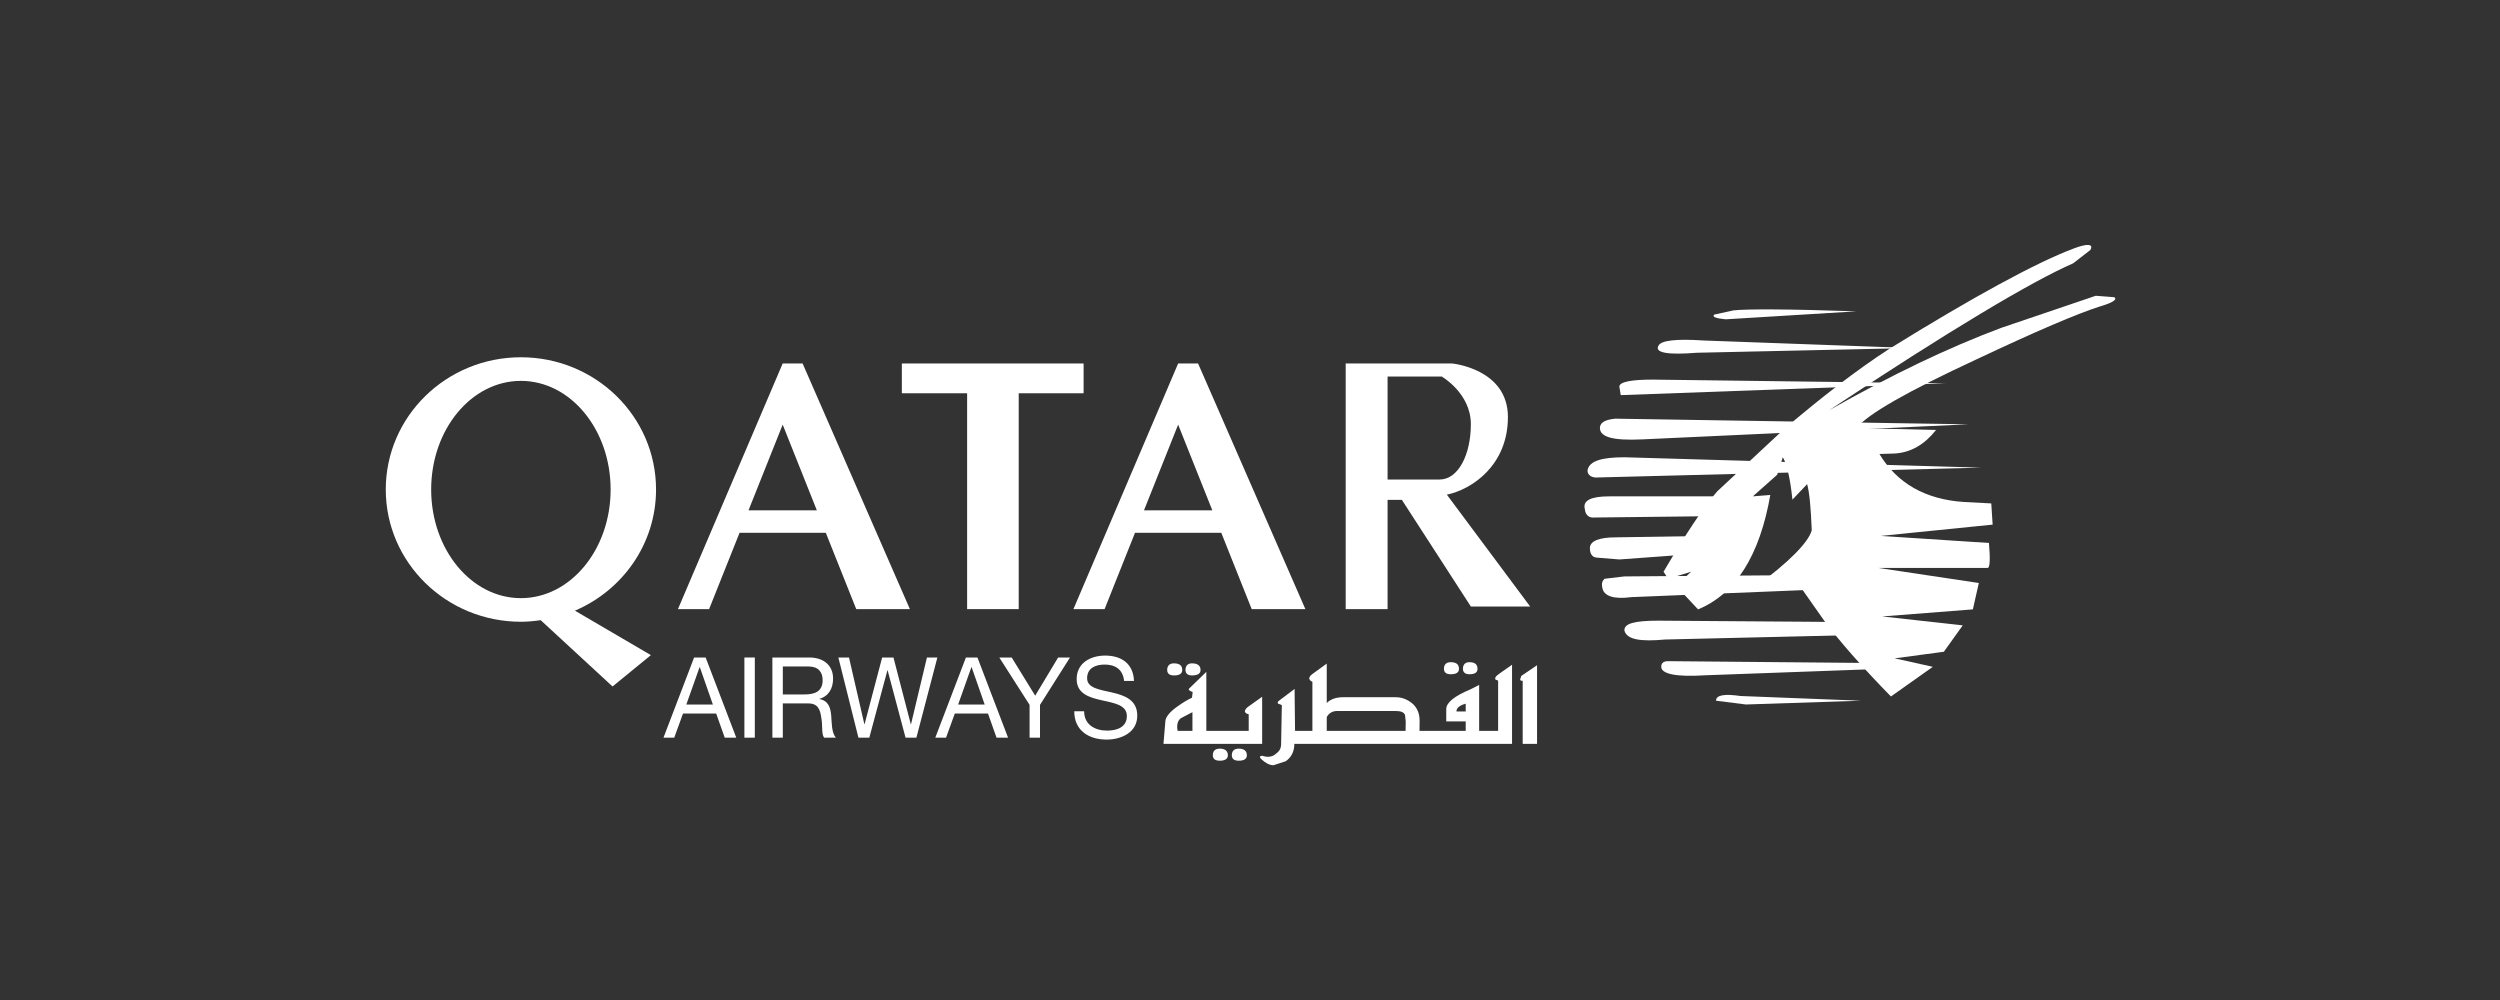 <svg width="120" height="48" viewBox="0 0 120 48" fill="none" xmlns="http://www.w3.org/2000/svg">
<rect x="0" y="0" width="120" height="48" fill="#333333" stroke="none"/>
<g clip-path="url(#clip0_3555_10922)">
<path fill-rule="evenodd" clip-rule="evenodd" d="M82.833 15.327L89.107 14.944C85.793 14.83 83.827 14.83 83.209 14.898L82.281 15.101C82.17 15.214 82.369 15.282 82.833 15.327" fill="white"/>
<path fill-rule="evenodd" clip-rule="evenodd" d="M81.441 16.932L91.759 16.706L81.773 16.344C80.447 16.254 79.718 16.344 79.607 16.593C79.408 16.932 80.049 17.045 81.441 16.932Z" fill="white"/>
<path fill-rule="evenodd" clip-rule="evenodd" d="M77.796 18.966L93.372 18.401L79.342 18.221C78.282 18.221 77.729 18.333 77.729 18.559L77.796 18.966" fill="white"/>
<path fill-rule="evenodd" clip-rule="evenodd" d="M78.834 21.09L94.476 20.367L77.53 20.096C77.088 20.142 76.846 20.254 76.801 20.48C76.736 20.977 77.398 21.158 78.834 21.09" fill="white"/>
<path fill-rule="evenodd" clip-rule="evenodd" d="M76.58 22.921L95.095 22.447L77.972 21.949C76.867 21.949 76.293 22.131 76.204 22.56C76.183 22.741 76.315 22.899 76.58 22.921Z" fill="white"/>
<path fill-rule="evenodd" clip-rule="evenodd" d="M76.426 24.842L82.281 24.775L83.098 23.825H77.243C76.359 23.825 75.962 24.028 76.072 24.435C76.094 24.662 76.204 24.82 76.426 24.842" fill="white"/>
<path fill-rule="evenodd" clip-rule="evenodd" d="M77.729 26.854L81.441 26.583L81.927 25.724L77.575 25.792C76.736 25.792 76.315 25.973 76.315 26.311C76.315 26.583 76.426 26.741 76.624 26.764L77.729 26.854" fill="white"/>
<path fill-rule="evenodd" clip-rule="evenodd" d="M78.304 28.662L87.738 28.278L87.075 27.6L77.972 27.668L77.023 27.78C76.911 27.871 76.867 28.007 76.911 28.21C76.978 28.617 77.464 28.775 78.304 28.662Z" fill="white"/>
<path fill-rule="evenodd" clip-rule="evenodd" d="M88.997 29.86L79.607 29.792C78.458 29.792 77.95 29.928 77.972 30.266C78.083 30.696 78.723 30.809 79.939 30.696L89.571 30.47L88.997 29.86Z" fill="white"/>
<path fill-rule="evenodd" clip-rule="evenodd" d="M90.168 31.827L80.071 31.736C79.85 31.736 79.74 31.827 79.74 32.007C79.74 32.346 80.447 32.504 81.839 32.414L91.162 32.075L90.168 31.827Z" fill="white"/>
<path fill-rule="evenodd" clip-rule="evenodd" d="M83.805 33.815L89.328 33.634L83.54 33.408C82.767 33.295 82.369 33.363 82.369 33.634L83.805 33.815Z" fill="white"/>
<path fill-rule="evenodd" clip-rule="evenodd" d="M99.513 12.638C97.503 13.52 93.593 15.847 87.804 19.689C90.787 17.994 93.526 16.683 96.067 15.734L100.597 14.197L101.48 14.265C101.657 14.378 101.392 14.536 100.773 14.717C99.713 15.056 97.746 15.892 94.874 17.248C91.56 18.786 89.659 19.87 89.107 20.548L92.93 20.639C92.377 21.34 91.715 21.724 90.941 21.769L90.212 21.791C91.052 23.193 92.422 23.983 94.299 24.097L95.581 24.164L95.647 25.182L90.278 25.724L95.47 26.063C95.537 26.854 95.516 27.261 95.404 27.261H90.168L94.984 27.984L94.697 29.25L90.345 29.589L94.211 30.018L93.305 31.284L90.941 31.6L92.775 32.007L90.764 33.431C89.328 31.962 88.246 30.719 87.561 29.792L86.147 27.78L84.203 28.21C85.904 26.967 86.81 26.018 86.964 25.453C86.921 24.368 86.854 23.645 86.743 23.238L86.036 23.983C85.926 22.898 85.749 22.221 85.573 21.949L85.307 22.786L84.137 23.825L84.975 23.758C84.468 26.651 83.319 28.504 81.507 29.25L80.447 28.12L81.176 27.442L80.071 27.78L79.85 27.442C80.933 25.612 81.773 24.323 82.435 23.577L85.638 20.593C87.451 19.056 89.107 17.768 90.676 16.751C94.763 14.22 97.724 12.615 99.513 11.937C100.221 11.666 100.507 11.711 100.331 12.005L99.513 12.638" fill="white"/>
<path fill-rule="evenodd" clip-rule="evenodd" d="M73.778 31.932V35.707H73.089V32.671C73.022 32.694 72.978 32.671 72.966 32.614L73.022 32.444L73.778 31.932ZM67.468 35.082H63.684V34.419C63.79 34.229 63.955 34.127 64.196 34.127H66.975C67.242 34.127 67.386 34.184 67.442 34.32L67.475 34.639L67.468 35.082ZM70.532 31.785C70.799 31.785 70.921 31.898 70.921 32.102C70.921 32.274 70.799 32.364 70.532 32.364C70.332 32.364 70.221 32.274 70.221 32.102C70.221 31.898 70.332 31.785 70.532 31.785ZM69.632 31.785C69.909 31.785 70.031 31.898 70.031 32.102C70.031 32.274 69.909 32.364 69.632 32.364C69.42 32.364 69.309 32.274 69.309 32.102C69.309 31.898 69.42 31.785 69.632 31.785ZM59.46 35.935C59.716 35.935 59.85 36.048 59.85 36.253C59.85 36.424 59.716 36.514 59.46 36.514C59.238 36.514 59.127 36.424 59.127 36.253C59.127 36.048 59.238 35.935 59.46 35.935ZM58.549 35.935C58.804 35.935 58.938 36.048 58.938 36.253C58.938 36.424 58.804 36.514 58.549 36.514C58.326 36.514 58.215 36.424 58.215 36.253C58.215 36.048 58.326 35.935 58.549 35.935ZM57.215 31.841C57.492 31.841 57.626 31.954 57.626 32.159C57.626 32.33 57.492 32.421 57.215 32.421C57.015 32.421 56.903 32.33 56.903 32.159C56.903 31.954 57.015 31.841 57.215 31.841ZM56.347 31.841C56.626 31.841 56.748 31.954 56.748 32.159C56.748 32.33 56.626 32.421 56.347 32.421C56.136 32.421 56.025 32.33 56.025 32.159C56.025 31.954 56.136 31.841 56.347 31.841ZM56.526 35.082H57.237V34.184L56.692 34.468C56.526 34.581 56.47 34.798 56.526 35.082ZM70.354 33.775C70.054 33.866 69.909 33.978 69.909 34.15H70.354V33.775ZM57.904 32.25V35.082H59.938V34.286C59.716 34.229 59.694 34.115 59.882 33.944L60.583 33.444V35.707H55.847L55.936 34.639C55.936 34.434 56.136 34.172 56.548 33.888C56.792 33.717 57.015 33.581 57.215 33.49L57.248 33.217C57.082 33.16 57.026 33.103 57.082 33.047L57.904 32.25ZM69.42 34.627V34.036C69.42 33.728 69.809 33.41 70.576 33.092L70.999 32.876V35.082H71.91V32.671L71.777 32.614C71.755 32.557 71.777 32.501 71.833 32.444C71.922 32.364 72.166 32.194 72.578 31.909V35.707H62.128C62.128 36.06 61.995 36.344 61.717 36.538L61.128 36.731C60.939 36.731 60.749 36.628 60.55 36.447C60.438 36.344 60.461 36.287 60.583 36.276C60.861 36.367 61.083 36.333 61.25 36.174C61.417 36.06 61.494 35.912 61.494 35.707L61.528 33.842L61.35 33.775C61.305 33.728 61.328 33.672 61.417 33.615L62.14 33.069L62.162 35.082H62.995V32.728C62.795 32.637 62.795 32.501 62.995 32.353L63.684 31.852V33.743C63.866 33.562 64.13 33.467 64.462 33.467H66.997C67.274 33.467 67.53 33.558 67.775 33.752C68.02 33.956 68.142 34.24 68.142 34.605L68.135 35.082H70.354V34.627H69.42Z" fill="white"/>
<path fill-rule="evenodd" clip-rule="evenodd" d="M35.928 24.497L37.569 20.382L39.209 24.497H35.928ZM41.1 29.238H43.675L38.525 17.447H37.569L32.541 29.238H34.037L35.498 25.575H39.639L41.1 29.238" fill="white"/>
<path fill-rule="evenodd" clip-rule="evenodd" d="M54.911 24.497L56.551 20.382L58.192 24.497H54.911ZM60.082 29.238H62.658L57.508 17.447H56.551L51.524 29.238H53.02L54.48 25.575H58.622L60.082 29.238Z" fill="white"/>
<path fill-rule="evenodd" clip-rule="evenodd" d="M43.289 17.447H52.013V18.877H48.898V29.238H46.422V18.877H43.289V17.447Z" fill="white"/>
<path fill-rule="evenodd" clip-rule="evenodd" d="M25.003 28.711C22.624 28.711 20.696 26.376 20.696 23.497C20.696 20.617 22.624 18.282 25.003 18.282C27.382 18.282 29.31 20.617 29.31 23.497C29.31 26.376 27.382 28.711 25.003 28.711ZM31.49 23.497C31.49 19.991 28.586 17.149 25.003 17.149C21.421 17.149 18.517 19.991 18.517 23.497C18.517 27.002 21.421 29.844 25.003 29.844C25.327 29.844 25.642 29.813 25.953 29.768L29.402 32.951L31.242 31.446L27.597 29.312C29.888 28.333 31.49 26.099 31.49 23.497Z" fill="white"/>
<path fill-rule="evenodd" clip-rule="evenodd" d="M66.604 23.016V18.074H69.204C69.204 18.074 70.601 18.877 70.601 20.357C70.601 21.837 69.989 23.016 69.106 23.016C68.222 23.016 66.604 23.016 66.604 23.016ZM69.449 23.744C70.65 23.493 72.38 22.339 72.38 20.018C72.38 17.698 69.701 17.447 69.701 17.447H66.604H65.655H64.593V29.238H66.604V23.995H67.291L70.601 29.112H73.447L69.449 23.744" fill="white"/>
<path d="M32.943 33.818H34.218L33.591 32.023H33.581L32.943 33.818ZM33.317 31.56H33.871L35.341 35.408H34.787L34.376 34.249H32.785L32.363 35.408H31.847L33.317 31.56" fill="white"/>
<path d="M35.731 35.408H36.231V31.56H35.731V35.408Z" fill="white"/>
<path d="M38.618 33.333C39.087 33.333 39.487 33.209 39.487 32.649C39.487 32.271 39.287 31.991 38.818 31.991H37.575V33.333H38.618ZM37.074 31.56H38.845C39.551 31.56 39.988 31.953 39.988 32.568C39.988 33.031 39.788 33.414 39.335 33.543V33.554C39.772 33.64 39.862 33.969 39.898 34.346C39.93 34.724 39.909 35.144 40.12 35.408H39.561C39.419 35.252 39.498 34.837 39.424 34.46C39.371 34.082 39.282 33.764 38.797 33.764H37.575V35.408H37.074V31.56Z" fill="white"/>
<path d="M43.987 35.408H43.466L42.606 32.174H42.596L41.727 35.408H41.205L40.241 31.56H40.752L41.489 34.762H41.5L42.343 31.56H42.886L43.718 34.762H43.729L44.493 31.56H44.994L43.987 35.408" fill="white"/>
<path d="M45.99 33.818H47.265L46.638 32.023H46.627L45.99 33.818ZM46.364 31.56H46.917L48.387 35.408H47.834L47.423 34.249H45.831L45.41 35.408H44.894L46.364 31.56Z" fill="white"/>
<path d="M49.92 33.834V35.408H49.42V33.834L47.966 31.56H48.561L49.689 33.392L50.79 31.56H51.359L49.92 33.834Z" fill="white"/>
<path d="M53.957 32.686C53.899 32.136 53.54 31.899 53.024 31.899C52.602 31.899 52.181 32.056 52.181 32.557C52.181 33.031 52.782 33.101 53.388 33.241C53.988 33.381 54.589 33.597 54.589 34.352C54.589 35.171 53.804 35.5 53.119 35.5C52.276 35.5 51.565 35.08 51.565 34.142H52.039C52.039 34.788 52.566 35.069 53.135 35.069C53.588 35.069 54.089 34.923 54.089 34.368C54.089 33.84 53.488 33.748 52.887 33.614C52.286 33.479 51.68 33.301 51.68 32.595C51.68 31.813 52.36 31.468 53.045 31.468C53.815 31.468 54.399 31.84 54.431 32.686H53.957" fill="white"/>
</g>
<defs>
<clipPath id="clip0_3555_10922">
<rect width="83.242" height="25.366" fill="white" transform="translate(18.416 11.426)"/>
</clipPath>
</defs>
</svg>
